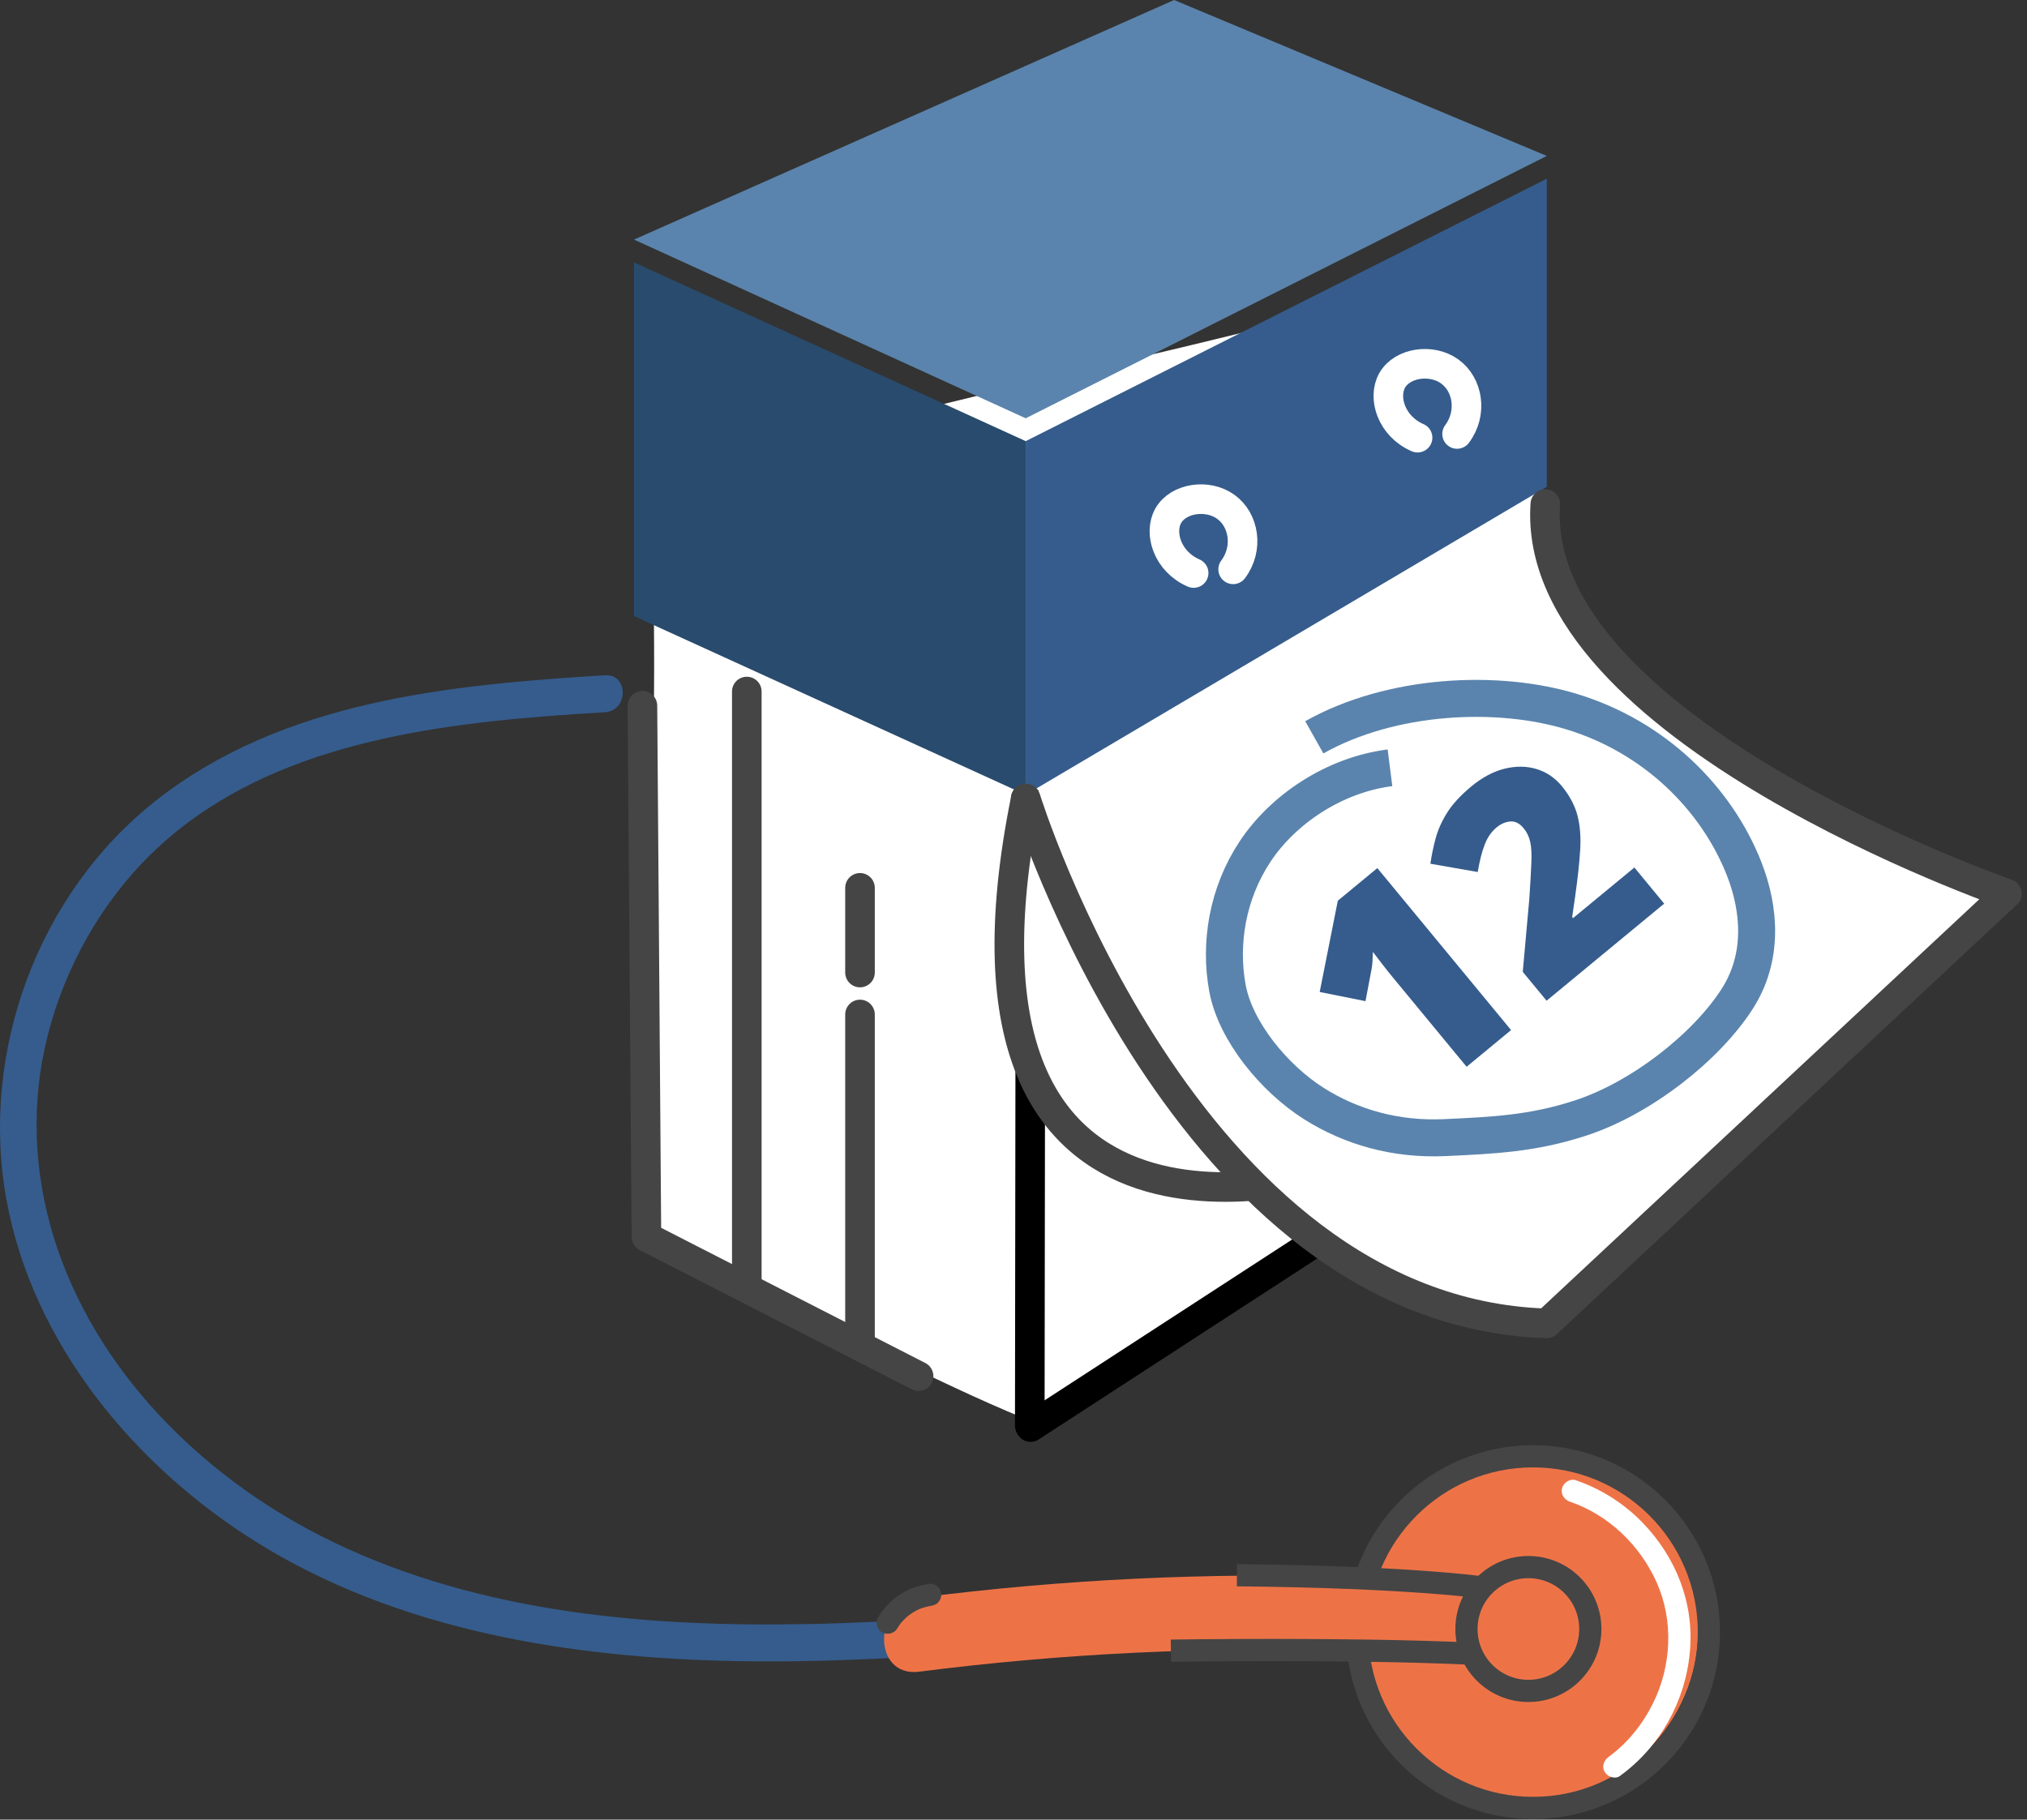 <svg width="274" height="246" viewBox="0 0 274 246" fill="none" xmlns="http://www.w3.org/2000/svg"><rect x="0" y="0" width="274" height="246" fill="#333333" stroke="none"/><g clip-path="url(#clip0_153_491)"><path d="M87.91 65.55C89.69 108.21 86.13 124.2 87.91 166.86C116.7 181.79 129.5 188.19 140.17 192.45C154.03 180.72 215.89 145.53 215.89 145.53C215.89 145.53 205.23 46.51 205.23 34.62C166.48 47.06 126.67 53.1 87.92 65.55H87.91Z" fill="white"/><path d="M138.65 107.45L85.7 83.29V35.47L138.65 59.64V107.45Z" fill="#294B6D"/><path d="M139.31 108.61L139.2 192.74" stroke="black" stroke-width="4" stroke-linecap="round" stroke-linejoin="round"/><path d="M124.17 186.05L87.38 167.22L86.84 95.41" fill="white"/><path d="M124.17 186.05L87.38 167.22L86.84 95.41" stroke="#454545" stroke-width="4" stroke-linecap="round" stroke-linejoin="round"/><path d="M209.09 65.81L138.65 107.45V59.64L209.09 24.16V65.81Z" fill="#355C8C"/><path d="M161.85 117.21L162.68 97.96" stroke="black" stroke-width="4" stroke-linecap="round" stroke-linejoin="round"/><path d="M139.31 192.93L209.74 147.17" stroke="black" stroke-width="4" stroke-linecap="round" stroke-linejoin="round"/><path d="M209.09 21.08L138.65 56.55L85.7 32.39L158.71 0L209.09 21.08Z" fill="#5A84AD"/><path d="M180.3 158.34C180.3 158.34 124.79 176.33 138.66 107.96L180.3 158.34Z" fill="white" stroke="#454545" stroke-width="4" stroke-linejoin="round"/><path d="M138.65 107.96C138.65 107.96 160.08 177.37 209.08 178.91L271.29 120.82C271.29 120.82 206.76 98.5 208.89 68.15" fill="white"/><path d="M138.65 107.96C138.65 107.96 160.08 177.37 209.08 178.91L271.29 120.82C271.29 120.82 206.76 98.5 208.89 68.15" stroke="#454545" stroke-width="4" stroke-linecap="round" stroke-linejoin="round"/><path d="M187.89 103.8C180.34 104.76 173.42 109.43 169.65 115.13C165.89 120.82 164.82 127.59 165.92 133.58C166.98 139.37 172.2 145.79 177.66 149.23C182.64 152.36 188.62 154.1 195.27 153.8C201.92 153.49 207.12 153.26 213.53 151.19C221.82 148.52 230.63 141.57 234.82 135.05C238.41 129.46 237.93 122.98 235.76 117.44C232.03 107.96 223.7 99.64 212.48 96.22C202.45 93.15 188.1 93.81 177.66 99.68" stroke="#5A84AD" stroke-width="5" stroke-miterlimit="10"/><path d="M166.69 76.97C168.8 74.15 168.17 70.3 165.7 68.52C163.22 66.73 159.28 67.33 157.92 69.72C156.6 72.05 157.8 75.93 161.35 77.47" stroke="white" stroke-width="4" stroke-miterlimit="10" stroke-linecap="round"/><path d="M196.96 58.67C199.07 55.85 198.44 52 195.97 50.22C193.49 48.43 189.55 49.03 188.19 51.42C186.87 53.75 188.07 57.63 191.62 59.17" stroke="white" stroke-width="4" stroke-miterlimit="10" stroke-linecap="round"/><path d="M100.95 93.49V174.01" stroke="#454545" stroke-width="4" stroke-linecap="round" stroke-linejoin="round"/><path d="M116.25 181.66V137.15" stroke="#454545" stroke-width="4" stroke-linecap="round" stroke-linejoin="round"/><path d="M116.25 131.48V120.03" stroke="#454545" stroke-width="4" stroke-linecap="round" stroke-linejoin="round"/><path d="M204.27 139.25L198.25 144.22L189.31 133.39C189.14 133.18 188.84 132.82 188.4 132.29C187.96 131.76 187.48 131.16 186.96 130.49C186.44 129.82 185.98 129.22 185.58 128.69C185.56 129.22 185.54 129.68 185.52 130.08C185.49 130.48 185.44 130.87 185.36 131.24L184.58 135.35L178.39 134.11L180.84 121.77L186.18 117.36L204.27 139.27V139.25Z" fill="#355C8C"/><path d="M224.95 122.17L209.06 135.29L205.84 131.39L206.72 121.58C206.86 119.5 206.96 117.86 207 116.65C207.06 115.44 207 114.49 206.84 113.79C206.68 113.09 206.39 112.48 205.94 111.95C205.4 111.3 204.8 111 204.14 111.06C203.48 111.12 202.87 111.39 202.3 111.86C201.61 112.44 201.07 113.2 200.7 114.17C200.32 115.13 200.01 116.38 199.75 117.89L193.35 116.77C193.52 115.64 193.75 114.49 194.06 113.35C194.37 112.2 194.88 111.04 195.61 109.88C196.33 108.72 197.42 107.54 198.87 106.33C200.36 105.1 201.87 104.29 203.39 103.92C204.9 103.55 206.34 103.56 207.67 103.96C209.02 104.36 210.17 105.13 211.12 106.28C212.16 107.55 212.87 108.87 213.23 110.24C213.59 111.61 213.71 113.18 213.6 114.94C213.49 116.7 213.26 118.79 212.92 121.21L212.52 123.97L212.64 124.12L220.93 117.28L224.95 122.16V122.17Z" fill="#355C8C"/><path d="M81.77 91.29C60.76 92.58 38.27 94.72 21.12 108.2C5.1 120.8 -2.77 142.27 0.88 162.24C4.43 181.61 18.08 198.07 34.45 208.35C53.7 220.44 77.07 224.14 99.43 224.57C124.5 225.04 149.41 221.33 174.46 221.29C177.58 221.29 180.71 221.34 183.83 221.46C186.95 221.58 187.04 216.58 183.83 216.46C159.06 215.51 134.43 219.02 109.7 219.55C87.8 220.02 65.02 218.11 45.02 208.47C28.52 200.52 13.94 186.63 7.85 169.06C4.8 160.24 4.06 150.78 6.06 141.65C8.06 132.52 12.58 123.69 19.11 116.8C33.26 101.85 54.61 98.32 74.21 96.8C76.73 96.61 79.25 96.44 81.77 96.29C84.97 96.09 84.99 91.09 81.77 91.29Z" fill="#355C8C"/><path d="M206.6 243.2C219.286 243.2 229.57 232.916 229.57 220.23C229.57 207.544 219.286 197.26 206.6 197.26C193.914 197.26 183.63 207.544 183.63 220.23C183.63 232.916 193.914 243.2 206.6 243.2Z" fill="#ED7347"/><path d="M207.23 244.42C220.358 244.42 231 233.778 231 220.65C231 207.522 220.358 196.88 207.23 196.88C194.102 196.88 183.46 207.522 183.46 220.65C183.46 233.778 194.102 244.42 207.23 244.42Z" stroke="#454545" stroke-width="3" stroke-miterlimit="10"/><path d="M206.6 228.6C211.223 228.6 214.97 224.853 214.97 220.23C214.97 215.607 211.223 211.86 206.6 211.86C201.977 211.86 198.23 215.607 198.23 220.23C198.23 224.853 201.977 228.6 206.6 228.6Z" stroke="#454545" stroke-width="3" stroke-miterlimit="10"/><path d="M182.96 213.19C163.33 212.57 143.74 213.51 124.26 216C117.96 216.8 117.88 226.81 124.26 226C143.74 223.51 163.33 222.58 182.96 223.19C189.4 223.39 189.39 213.39 182.96 213.19Z" fill="#ED7347"/><path d="M200.27 214.6C200.27 214.6 190.34 213.18 167.2 212.96" stroke="#454545" stroke-width="3" stroke-miterlimit="10"/><path d="M158.28 223.16C158.28 223.16 182.34 222.78 198.98 223.57" stroke="#454545" stroke-width="3" stroke-miterlimit="10"/><path d="M125.72 214.12C124.27 214.31 122.9 214.75 121.67 215.56C120.44 216.37 119.44 217.4 118.7 218.64C118.3 219.32 118.53 220.32 119.24 220.69C119.95 221.06 120.86 220.87 121.29 220.15C121.44 219.9 121.61 219.67 121.77 219.43C121.74 219.48 121.57 219.68 121.7 219.53C121.75 219.47 121.79 219.42 121.84 219.36C121.93 219.25 122.03 219.14 122.13 219.04C122.32 218.84 122.52 218.65 122.73 218.48C122.79 218.43 122.84 218.39 122.9 218.34C123.04 218.22 122.62 218.54 122.84 218.39C122.96 218.31 123.07 218.22 123.19 218.14C123.42 217.99 123.66 217.85 123.9 217.72C124.03 217.65 124.16 217.59 124.29 217.53C124.38 217.49 124.6 217.42 124.21 217.56C124.26 217.54 124.32 217.52 124.37 217.5C124.64 217.4 124.91 217.31 125.19 217.24C125.32 217.21 125.44 217.18 125.57 217.15C125.69 217.13 126.24 217.04 125.73 217.11C126.14 217.05 126.48 216.98 126.79 216.67C127.05 216.41 127.25 215.98 127.23 215.61C127.21 215.24 127.09 214.82 126.79 214.55C126.52 214.3 126.11 214.06 125.73 214.11L125.72 214.12Z" fill="#454545"/><path d="M212.22 203.02C217.44 204.8 221.75 208.94 223.99 214.04C226.23 219.15 225.95 225.21 223.46 230.25C222.05 233.1 220.02 235.65 217.46 237.51C216.81 237.98 216.48 238.81 216.92 239.56C217.3 240.21 218.31 240.58 218.97 240.1C224.4 236.17 227.83 229.99 228.43 223.32C229.03 216.65 226.51 210.49 222.05 205.87C219.54 203.27 216.43 201.29 213.01 200.12C212.24 199.86 211.37 200.42 211.16 201.17C210.93 201.99 211.44 202.75 212.21 203.02H212.22Z" fill="white"/></g><defs><clipPath id="clip0_153_491"><rect width="273.29" height="245.92" fill="white"/></clipPath></defs></svg>